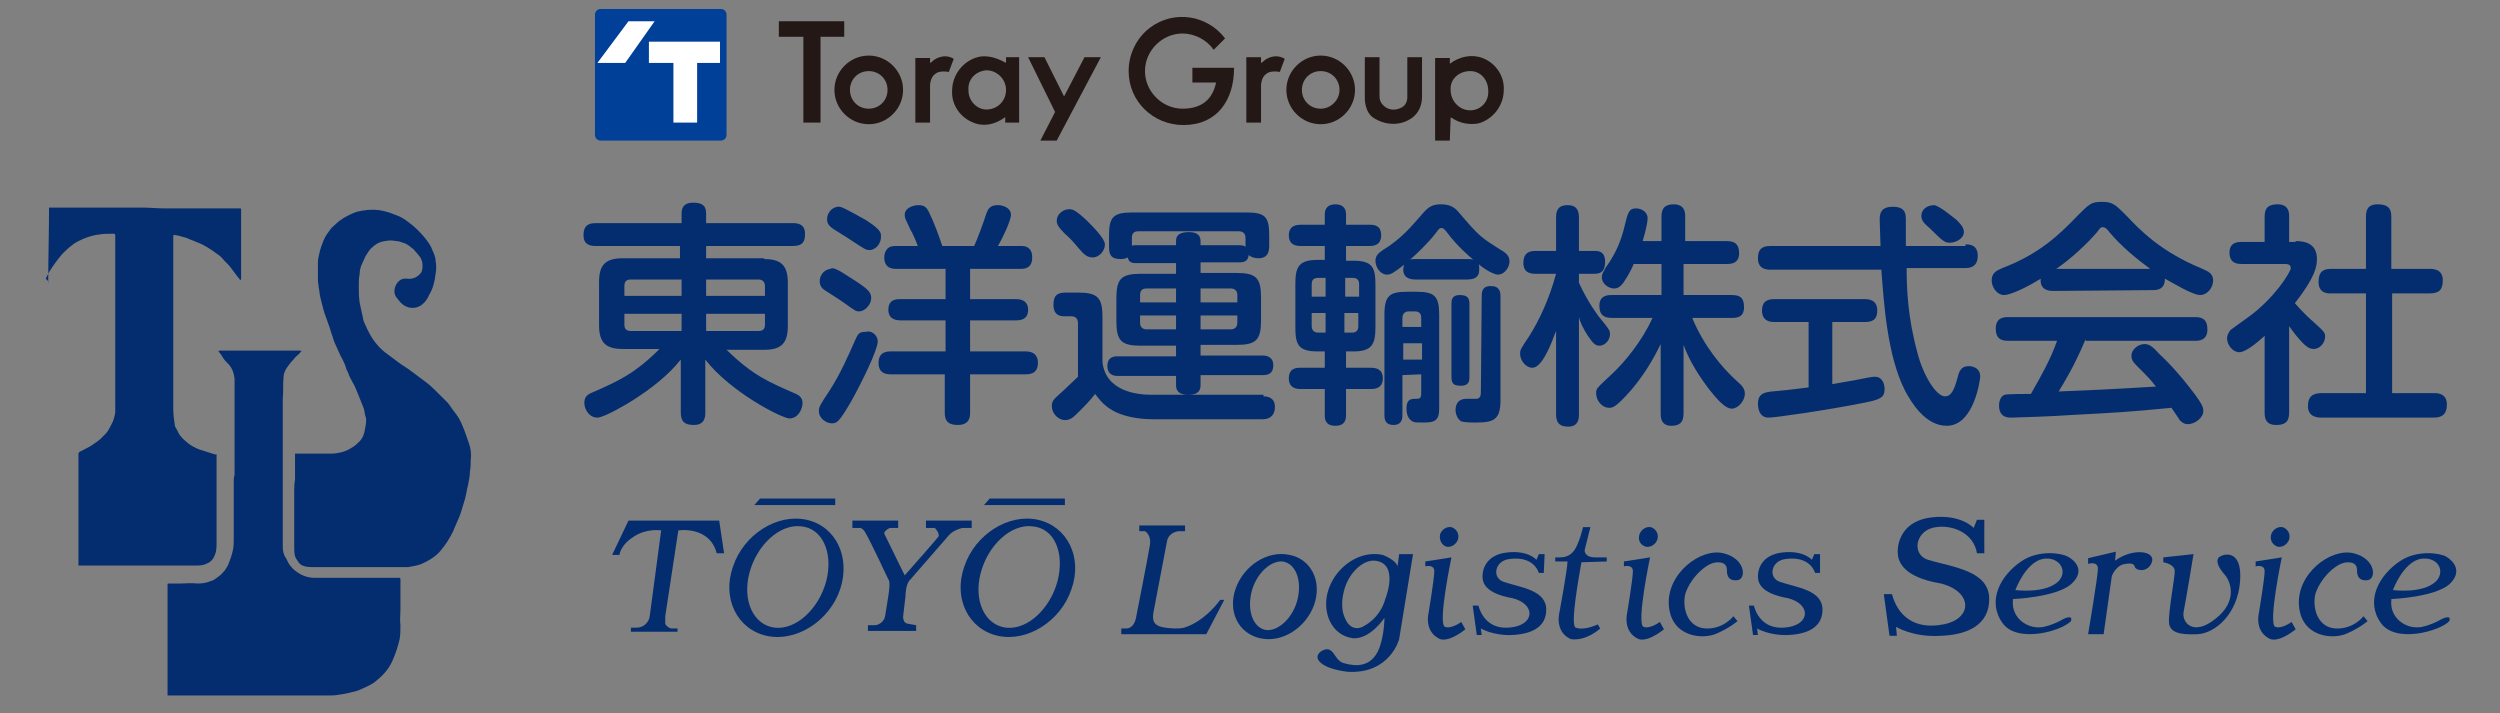<?xml version="1.0" encoding="utf-8"?>
<!-- Generator: Adobe Illustrator 25.4.1, SVG Export Plug-In . SVG Version: 6.00 Build 0)  -->
<svg version="1.1" id="Layer_1" xmlns="http://www.w3.org/2000/svg" xmlns:xlink="http://www.w3.org/1999/xlink" x="0px" y="0px"
	 viewBox="0 0 305.9 87.3" style="enable-background:new 0 0 305.9 87.3;" xml:space="preserve">
<rect x="0" y="0" width="305.9" height="87.3" fill="#808080" stroke="none"/>
<style type="text/css">
	.st0{fill:#042D6F;}
	.st1{fill:#004098;}
	.st2{fill:#FFFFFF;}
	.st3{fill:#231815;}
</style>
<g>
	<g>
		<path class="st0" d="M26.7,43c0.1,0,0.1-0.1,0.2-0.1c1.3,0,2.6,0,3.9,0c0.9,0,1.8,0,2.8,0c0.8,0,1.7,0,2.5,0c0.2,0,0.4,0,0.6,0
			c0,0,0.1,0,0.2,0.1c-0.1,0.1-0.2,0.1-0.2,0.2c-0.3,0.3-0.6,0.5-0.8,0.8c-0.3,0.3-0.6,0.7-0.8,1s-0.4,0.7-0.4,1.1
			c-0.1,0.9,0,1.8-0.1,2.7c0,0.4,0,0.9,0,1.3c0,0.7,0,1.4,0,2.1c0,0.8,0,1.7,0,2.5c0,0.7,0,1.5,0,2.2c0,0.8,0,1.6,0,2.4
			c0,0.4,0,0.8,0,1.2c0,0.5,0,1.1,0,1.6s0,1.1,0,1.7s0,1.3,0,1.9c0,0.4,0,0.8,0,1.2c0,0.5,0.1,1,0.4,1.4c0.1,0.2,0.2,0.4,0.3,0.6
			c0.3,0.5,0.7,0.9,1.2,1.2c0.6,0.4,1.3,0.6,2,0.6c0.4,0,0.9,0,1.3,0c0.7,0,1.4,0,2.2,0c0.7,0,1.4,0,2.1,0c0.9,0,1.7,0,2.6,0
			c0.7,0,1.4,0,2,0c0.3,0,0.3,0,0.3,0.3c0,1.2,0,2.4,0,3.6c0,0.6-0.1,1.3,0,1.9c0,0.6,0,1.1-0.1,1.7c-0.2,0.9-0.5,1.8-0.9,2.7
			c-0.5,1.1-1.3,1.9-2.2,2.6c-0.6,0.4-1.3,0.7-2,1c-0.7,0.2-1.5,0.4-2.3,0.5c-0.5,0.1-0.9,0.1-1.4,0.1c-0.7,0-1.4,0-2.1,0
			c-0.8,0-1.6,0-2.4,0c-0.5,0-1.1,0-1.6,0c-0.6,0-1.2,0-1.9,0c-0.8,0-1.6,0-2.3,0c-0.9,0-1.9,0-2.8,0c-0.8,0-1.7,0-2.5,0
			c-0.7,0-1.3,0-2,0c-0.5,0-1,0-1.6,0c-0.1,0-0.2,0-0.4,0c0-0.3,0-0.5,0-0.8s0-0.5,0-0.8c0-0.1,0-0.2,0-0.3c0-0.7,0-1.4,0-2.2
			c0-0.7,0-1.3,0-2c0-0.5,0-0.9,0-1.4c0-0.2,0-0.5,0-0.7c0-0.3,0-0.6,0-0.9s0-0.7,0-1s0-0.6,0-0.9c0-0.2,0-0.5,0-0.7
			c0-0.5,0-1,0-1.4c0-0.1,0-0.3,0-0.4c0-0.2,0-0.2,0.2-0.2c0.4,0,0.9,0,1.3,0c0.7,0,1.4-0.1,2.2,0c0.6,0,1.1-0.1,1.6-0.3
			c0.4-0.1,0.7-0.4,1-0.6s0.5-0.5,0.7-0.7c0.2-0.3,0.4-0.6,0.5-0.9c0.2-0.5,0.4-1.1,0.5-1.6c0.1-0.4,0.1-0.9,0.1-1.3
			c0-0.5,0-1.1,0-1.6c0-1,0-2,0-3c0-0.8,0-1.6,0-2.4c0-0.3,0-0.6,0.1-0.9c0-0.4,0-0.8,0-1.2c0-0.5,0-0.9,0-1.4c0-0.4,0-0.9,0-1.3
			c0-0.4,0-0.8,0-1.2s0-0.8,0-1.2s0-0.9,0-1.3c0-0.3,0-0.5,0-0.8c0-0.4,0-0.9,0-1.3c0-0.7,0-1.4,0-2.1c-0.1-0.7-0.3-1.3-0.8-1.8
			c-0.2-0.2-0.4-0.4-0.6-0.7C26.9,43.1,26.8,43.1,26.7,43"/>
		<path class="st0" d="M5.9,34.6c0-3.1,0.1-6.1,0.1-9.2c0.3,0,0.6,0,1,0c1.3,0,2.5,0,3.8,0c0.9,0,1.7,0,2.6,0c1.3,0,2.7,0,4,0
			c0.9,0,1.9,0.1,2.8,0.1s1.8,0,2.7,0c0.9,0,1.9,0,2.8,0c1.2,0,2.4,0,3.6,0c0.2,0,0.2,0,0.2,0.2c0,0.3,0,0.7,0,1s0,0.7,0,1
			c0,0.5,0,0.9,0,1.4c0,0.7,0,1.3,0,2s0,1.4,0,2.1c0,0.3,0,0.5,0,0.8c0,0.1,0,0.2-0.1,0.3c-0.1-0.2-0.2-0.3-0.3-0.4
			c-0.3-0.4-0.6-0.8-0.9-1.2s-0.7-0.7-1-1.1c-0.2-0.2-0.4-0.4-0.6-0.5c-0.8-0.6-1.7-1.2-2.6-1.5c-0.4-0.2-0.8-0.3-1.2-0.5
			c-0.4-0.1-0.7-0.2-1.1-0.3h-0.1c-0.4-0.1-0.4-0.1-0.4,0.3s0,0.8,0,1.2c0,0.5,0,1,0,1.4c0,0.6,0,1.1,0,1.7c0,0.5,0,1.1,0,1.6
			c0,0.3,0,0.6,0,1c0,0.6,0,1.1,0,1.7c0,0.7,0,1.4,0,2.1c0,0.8,0,1.6,0,2.4c0,0.5,0,1,0,1.6c0,0.7,0,1.4,0,2.1c0,0.7,0,1.3,0,2
			s0,1.4,0,2.1c0,0.7,0.1,1.4,0.2,2.1c0.1,0.3,0.3,0.5,0.4,0.8c0.3,0.6,0.8,1,1.3,1.4c0.4,0.3,0.8,0.5,1.3,0.7
			c0.6,0.2,1.3,0.4,1.9,0.6h0.1h0.1c0,0.7,0,1.4,0,2.1c0,0.7,0,1.3,0,2c0,1,0,2.1,0,3.1c0,0.6,0,1.2,0,1.8s0,1.2,0,1.7
			c0,0.6,0,1.1-0.2,1.6s-0.5,0.9-1.1,1.1c-0.4,0.2-0.9,0.2-1.4,0.2c-0.6,0-1.1,0-1.7,0s-1.3,0-1.9,0s-1.1,0-1.7,0
			c-0.8,0-1.6,0-2.4,0c-1,0-2.1,0-3.1,0c-0.6,0-1.1,0-1.7,0c-0.5,0-0.9,0-1.4,0c-0.1,0-0.1,0-0.3,0v-0.8c0-0.5,0-1.1,0-1.6
			s0-1.1,0-1.6c0-0.4,0-0.7,0-1.1c0-0.5,0-1,0-1.5c0-0.6,0-1.1,0-1.7c0-0.2,0-0.3,0-0.5c0-0.3,0-0.7,0-1c0-0.4,0-0.8,0-1.2
			s0-0.8,0-1.2s0-0.8,0-1.2c0-0.1,0-0.2,0-0.3s0.1-0.1,0.1-0.2c0.2-0.1,0.4-0.2,0.6-0.3c0.4-0.2,0.8-0.4,1.2-0.7
			c0.3-0.2,0.6-0.4,0.8-0.6c0.2-0.2,0.4-0.4,0.6-0.6c0.3-0.3,0.5-0.7,0.7-1.1c0.3-0.5,0.4-1,0.5-1.5c0-0.3,0-0.6,0-0.9
			c0-0.3,0-0.6,0-1c0-0.3,0-0.7,0-1c0-0.2,0-0.5,0-0.7c0-0.3,0-0.6,0-1c0-0.3,0-0.6,0-0.9c0-0.1,0-0.2,0-0.3v-0.1c0-0.3,0-0.6,0-1
			c0-0.2,0-0.4,0-0.6c0-0.3,0-0.6,0-0.9c0-0.4,0-0.8,0-1.3c0-0.7,0-1.4,0-2.1c0-0.4,0-0.7,0-1.1c0-0.8,0-1.5,0-2.3s0-1.5,0-2.3
			c0-0.6,0-1.2,0-1.8c0-0.3,0-0.7,0-1c0-0.4,0-0.9,0-1.3c0-0.3,0-0.3-0.3-0.3c-0.6,0-1.2,0-1.7,0.1c-0.9,0.1-1.7,0.4-2.5,0.8
			s-1.4,1-2,1.6C7,31.8,6.5,32.5,6,33.3c-0.1,0.3-0.3,0.5-0.4,0.8C6,34.5,6,34.5,5.9,34.6"/>
		<path class="st0" d="M36.1,55.5c0.3,0,0.6,0,0.9,0c0.6,0,1.3,0,1.9,0c0.6,0,1.2,0,1.8,0c0.4,0,0.8-0.1,1.2-0.2
			c0.4-0.1,0.8-0.3,1.1-0.5c0.4-0.2,0.7-0.5,1-0.8s0.5-0.7,0.6-1.2s0.2-0.9,0.2-1.4c0-0.2,0-0.3-0.1-0.5c-0.1-0.4-0.1-0.8-0.3-1.2
			c-0.2-0.5-0.4-1-0.6-1.5c-0.2-0.5-0.4-1-0.7-1.5c-0.2-0.4-0.4-0.7-0.5-1.1c-0.2-0.3-0.3-0.7-0.4-1c-0.2-0.4-0.3-0.7-0.5-1
			c-0.2-0.4-0.3-0.7-0.5-1.1c-0.2-0.4-0.4-0.9-0.5-1.3c-0.2-0.5-0.3-1-0.5-1.5s-0.3-0.9-0.5-1.4c-0.2-0.6-0.3-1.2-0.5-1.9
			c-0.1-0.4-0.1-0.8-0.2-1.2c0-0.3-0.1-0.6-0.1-0.9c0-0.2,0-0.4,0-0.6c0-0.2,0-0.4,0-0.6c0-0.3,0-0.7,0-1c0-0.4,0.1-0.8,0.2-1.2
			c0.1-0.5,0.3-1,0.5-1.5s0.5-0.9,0.8-1.3c0.2-0.3,0.5-0.5,0.7-0.7c0.3-0.3,0.6-0.5,0.9-0.7c0.5-0.3,1.1-0.6,1.7-0.8
			c0.9-0.2,1.7-0.3,2.6-0.2c0.7,0.1,1.4,0.3,2.1,0.6c0.6,0.2,1.1,0.5,1.6,0.9c0.7,0.5,1.3,1.1,1.9,1.8c0.4,0.5,0.8,1,1,1.6
			c0.2,0.4,0.4,0.9,0.4,1.3c0.1,0.5,0.1,1.1,0,1.6c-0.1,0.9-0.3,1.8-0.8,2.6c-0.2,0.5-0.5,0.9-0.9,1.2c-0.5,0.4-1.3,0.5-1.9,0.2
			c-0.5-0.2-0.8-0.6-1.1-1c-0.3-0.3-0.4-0.8-0.3-1.2c0.1-0.5,0.5-1.1,1.1-1.2c0.1,0,0.3,0,0.4,0c0.7,0.1,1.3-0.2,1.7-0.7
			c0.2-0.3,0.2-0.7,0.2-1c0-0.4-0.2-0.9-0.5-1.2c-0.2-0.2-0.4-0.5-0.6-0.7c-0.4-0.3-0.8-0.7-1.3-0.8c-0.3-0.1-0.5-0.2-0.8-0.2
			c-0.5-0.1-0.9-0.1-1.4,0c-0.7,0.1-1.2,0.4-1.7,0.9c-0.3,0.3-0.5,0.7-0.7,1c-0.2,0.4-0.3,0.7-0.5,1.1c-0.1,0.3-0.2,0.7-0.2,1.1
			c-0.1,0.4-0.1,0.9-0.1,1.3c0,0.7,0,1.4,0.1,2.1c0.1,0.5,0.2,0.9,0.3,1.4c0.1,0.3,0.1,0.6,0.2,0.9c0.1,0.3,0.3,0.6,0.4,0.9
			c0.3,0.6,0.6,1.2,1.1,1.8c0.4,0.5,0.9,1,1.5,1.4c0.4,0.3,0.8,0.6,1.2,0.9c0.5,0.4,1.1,0.7,1.6,1.1c0.7,0.5,1.3,1,2,1.5
			c0.5,0.4,1,0.9,1.5,1.4c0.3,0.3,0.7,0.7,1,1c0.1,0.1,0.2,0.3,0.3,0.4c0.3,0.5,0.7,0.9,1,1.4s0.5,1,0.7,1.5
			c0.2,0.6,0.4,1.1,0.6,1.7c0.2,0.6,0.3,1.3,0.2,1.9c0,0.5,0,1-0.1,1.5c0,0.5-0.1,1-0.2,1.5c-0.2,0.8-0.3,1.7-0.6,2.5
			c-0.2,0.7-0.4,1.4-0.7,2c-0.2,0.5-0.4,0.9-0.6,1.4c-0.4,0.8-0.9,1.6-1.5,2.3c-0.6,0.7-1.4,1.2-2.3,1.6c-0.5,0.2-1.1,0.3-1.7,0.4
			c-0.5,0-1,0-1.5,0s-1,0-1.5,0c-0.4,0-0.8,0-1.2,0c-0.3,0-0.6,0-1,0c-0.7,0-1.4,0-2.1,0c-0.5,0-1.1,0-1.6,0c-0.8,0-1.6,0-2.4,0
			c-0.5,0-0.9,0-1.3-0.1c-0.4-0.1-0.7-0.3-0.9-0.7C36,68.1,36,67.6,36,67c0-0.5,0-1,0-1.6c0-0.2,0-0.3,0-0.5c0-0.3,0-0.6,0-0.9
			c0-0.5,0-0.9,0-1.4s0-1,0-1.5c0-0.4,0-0.7,0-1.1c0-0.4,0-0.8,0.1-1.3c0-0.1,0-0.2,0-0.3c0-0.3,0-0.6,0-0.9c0-0.2,0-0.4,0-0.6
			C36.1,56.2,36.1,55.9,36.1,55.5"/>
	</g>
	<g id="レイヤー_2_6_">
		<g id="mid_5_">
			<path class="st1" d="M88.9,16.5c0,0.4-0.3,0.7-0.7,0.7H73.5c-0.4,0-0.7-0.3-0.7-0.7V1.8c0-0.4,0.3-0.7,0.7-0.7h14.7
				c0.4,0,0.7,0.3,0.7,0.7L88.9,16.5"/>
			<polyline class="st2" points="76.9,2.6 73.1,7.7 76.5,7.7 80.1,2.6 76.9,2.6 			"/>
			<polyline class="st2" points="79.4,5.1 79.4,7.7 82.4,7.7 82.4,15 85.3,15 85.3,7.7 88.1,7.7 88.1,5.1 79.4,5.1 			"/>
			<polyline class="st3" points="103.3,2.6 95.3,2.6 95.3,4.5 98.3,4.5 98.3,15 100.4,15 100.4,4.5 103.3,4.5 103.3,2.6 			"/>
			<path class="st3" d="M106.3,13.3c-1.3,0-2.3-1-2.3-2.3s1-2.3,2.3-2.3s2.3,1,2.3,2.3l0,0C108.6,12.3,107.6,13.3,106.3,13.3
				 M106.3,6.8c-2.3,0-4.2,1.9-4.2,4.2s1.9,4.2,4.2,4.2c2.3,0,4.2-1.9,4.2-4.2S108.6,6.8,106.3,6.8L106.3,6.8z"/>
			<path class="st3" d="M120.7,13.4c-1.2,0-2.2-1.1-2.2-2.3c0,0,0,0,0-0.1c-0.1-1.3,0.9-2.3,2.2-2.4l0,0c1.3,0,2.4,1.1,2.4,2.4
				C123.1,12.4,122,13.4,120.7,13.4L120.7,13.4 M123.1,7v0.6c0-0.1,0,0.2-0.2,0c-2-1.1-3.3-0.6-3.3-0.6c-1.8,0.5-3.1,2.2-3.1,4.1
				c-0.1,1.7,1,3.3,2.6,3.9c0,0,1.7,0.9,3.8-0.6c0,0,0.1-0.1,0.1,0V15l0,0h1.7V7H123.1z"/>
			<path class="st3" d="M114.2,7.4c-0.3,0.3-0.4,0.3-0.4,0.3V7.1h-0.1H112V15h1.8v-4.3c0,0-0.1-1.2,0.7-1.7c0,0,0.4-0.4,1.6-0.2
				l0.6-1.6C115.4,6.4,114.2,7.4,114.2,7.4"/>
			<path class="st3" d="M172.2,11.9c0,0.6-0.3,1.1-0.8,1.3c-0.6,0.3-1.3,0.3-1.9-0.1c-0.4-0.3-0.7-0.7-0.7-1.3V7H167v4.9
				c0,0-0.1,1.9,1.2,2.6c1.3,0.8,3,0.9,4.3,0.1c0,0,1.5-0.7,1.5-2.8V7h-1.8V11.9"/>
			<path class="st3" d="M161.6,13.3c-1.3,0-2.3-1-2.3-2.3s1-2.3,2.3-2.3s2.3,1,2.3,2.3l0,0C163.9,12.3,162.8,13.3,161.6,13.3
				 M161.6,6.8c-2.3,0-4.2,1.9-4.2,4.2s1.9,4.2,4.2,4.2s4.2-1.9,4.2-4.2l0,0C165.8,8.7,163.9,6.8,161.6,6.8z"/>
			<path class="st3" d="M154.7,7.4c-0.3,0.3-0.4,0.3-0.4,0.3V7h-0.1h-1.7v8h1.8v-4.3l0,0c0,0-0.1-1.2,0.7-1.7c0,0,0.4-0.4,1.6-0.2
				l0.6-1.6C155.9,6.4,154.7,7.4,154.7,7.4"/>
			<path class="st3" d="M145.9,10.1h2.9c-0.4,1.9-1.6,3.2-4.1,3.2s-4.6-2.1-4.6-4.6s2.1-4.6,4.6-4.6c1.5,0,3,0.8,3.8,2l1.4-1.4
				c-2.2-2.9-6.3-3.5-9.2-1.3c-1.6,1.2-2.6,3.2-2.6,5.3c0,3.7,3,6.6,6.7,6.6c4.1,0,6.2-3,6.2-7h-5.1L145.9,10.1"/>
			<polyline class="st3" points="134.7,7 132.7,7 130.2,11.8 127.8,7 125.8,7 129.1,13.7 127.3,17.2 129.3,17.2 134.7,7 			"/>
			<path class="st3" d="M179.9,8.7c1.3,0,2.2,1.1,2.2,2.4c0.1,1.3-0.9,2.4-2.2,2.4l0,0c-1.3,0-2.4-1.1-2.4-2.5
				C177.4,9.7,178.5,8.7,179.9,8.7 M177.5,14.4L177.5,14.4h0.1c1,0.7,2.2,0.9,3.3,0.7c1.8-0.5,3.1-2.2,3.1-4.1
				c0.1-1.7-1-3.3-2.6-3.9c-1.3-0.5-2.8-0.2-4,0.7V7.1l0,0h-1.8v10.1h1.8L177.5,14.4z"/>
		</g>
	</g>
	<g>
		<path class="st0" d="M93.5,31.7c2,0,2.9,0.7,2.9,2.9v5.3c0,2.2-0.9,2.9-2.9,2.9h-4.6c3.3,3.2,5.1,3.9,8.5,5.4
			c0.7,0.3,0.8,0.8,0.8,1.1c0,0.7-0.5,1.9-1.6,1.9c-0.9,0-7.2-3.2-10.3-7.2v6.5c0,0.4,0,1.5-1.4,1.5c-1.1,0-1.6-0.4-1.6-1.5V44
			c-1.6,2-3.7,3.6-5.9,5c-0.6,0.4-3.5,2.1-4.3,2.1c-1,0-1.6-1-1.6-1.8c0-0.4,0.1-0.9,0.8-1.2c3.2-1.4,5.3-2.3,8.4-5.4h-4.5
			c-2,0-2.9-0.7-2.9-2.9v-5.3c0-2.1,0.8-2.9,2.9-2.9h7v-1.5H72.9c-0.6,0-1.5-0.1-1.5-1.3c0-0.8,0.2-1.5,1.5-1.5h10.5v-1.2
			c0-0.9,0.5-1.3,1.4-1.3s1.6,0.2,1.6,1.3v1.2H97c0.6,0,1.5,0.1,1.5,1.3c0,0.9-0.2,1.5-1.5,1.5H86.4v1.5h7.1V31.7z M83.4,36.2v-2
			h-6.2c-0.7,0-0.8,0.4-0.8,0.8v1.2H83.4z M83.4,38.4h-7v1.3c0,0.5,0.2,0.8,0.8,0.8h6.2V38.4z M86.4,36.2h7.2V35
			c0-0.4-0.2-0.8-0.8-0.8h-6.4C86.4,34.2,86.4,36.2,86.4,36.2z M86.4,38.4v2.1h6.4c0.7,0,0.8-0.4,0.8-0.8v-1.3H86.4z"/>
		<path class="st0" d="M104.4,34.2c1.9,1.2,2.2,1.6,2.2,2.3s-0.7,1.6-1.5,1.6c-0.4,0-0.5-0.1-1.9-1.1c-0.1-0.1-2-1.3-2.3-1.5
			s-0.6-0.5-0.6-1.1c0-0.7,0.5-1.4,1.3-1.5C101.9,32.7,102.3,32.8,104.4,34.2z M107.4,41.8c0,1-2,5.1-3.3,7.4
			c-1.4,2.4-1.7,2.6-2.3,2.6c-0.7,0-1.6-0.6-1.6-1.5c0-0.5,0.1-0.7,1.3-2.5c1.3-2,2.4-4.5,3.1-6.1c0.4-0.9,0.5-1.1,1.4-1.1
			C106.5,40.4,107.4,40.9,107.4,41.8z M105.9,26.9c1.9,1.2,1.9,1.6,1.9,2c0,1.2-0.9,1.7-1.4,1.7s-0.7-0.2-2.1-1.1
			c-0.4-0.3-2.4-1.5-2.5-1.6c-0.2-0.2-0.6-0.4-0.6-1.1c0-0.8,0.7-1.6,1.6-1.5C103.5,25.5,105.5,26.7,105.9,26.9z M119.2,30.1
			c0.5-1.1,1.1-2.8,1.5-4c0.2-0.5,0.4-1,1.4-1c0.6,0,1.6,0.3,1.6,1.2c0,0.7-1.1,3-1.6,3.8h2.9c0.4,0,1.3,0.1,1.3,1.4
			c0,1.4-1,1.4-1.5,1.4h-6.1v3.7h5.6c0.3,0,1.5,0,1.5,1.3s-1.1,1.3-1.5,1.3h-5.6V43h6.8c0.3,0,1.5,0,1.5,1.4s-1.1,1.4-1.5,1.4h-6.8
			v4.7c0,0.4,0,1.5-1.5,1.5c-1.2,0-1.6-0.5-1.6-1.5v-4.7H109c-0.4,0-1.5,0-1.5-1.4s1.1-1.4,1.5-1.4h6.7v-3.8h-5.5
			c-0.5,0-1.5-0.1-1.5-1.3c0-1.3,1-1.3,1.5-1.3h5.5v-3.7h-6c-0.4,0-1.5,0-1.5-1.4c0-0.5,0.2-1.4,1.3-1.4h2.8c-0.2-0.6-0.7-1.7-0.9-2
			c-0.6-1.3-0.7-1.4-0.7-1.8c0-0.9,1.1-1.2,1.7-1.2c1,0,1.1,0.5,1.7,1.8c0.8,1.9,0.9,2.4,1.2,3.2C115.3,30.1,119.2,30.1,119.2,30.1z
			"/>
		<path class="st0" d="M154.6,48.5c0.6,0,1.4,0.2,1.4,1.3c0,0.8-0.4,1.5-1.5,1.5h-13.4c-2,0-3.8-0.4-5-1.1c-1.2-0.7-1.8-1.6-2.1-2
			c-0.6,0.8-1.4,1.6-1.8,2c-0.9,0.9-1.2,1.2-1.9,1.2c-0.8,0-1.6-0.8-1.6-1.7c0-0.7,0.3-0.9,1.3-1.8c0.6-0.6,1.3-1.2,1.9-1.8v-6.5
			c0-0.2,0-0.9-0.8-0.9h-0.9c-0.9,0-1.3-0.5-1.3-1.4c0-1.1,0.4-1.5,1.5-1.5h1.5c2.4,0,3,0.6,3,3v5.5c0.4,3.7,4.5,4,5.9,4h13.8V48.5z
			 M133,27c0.7,0.7,2.2,2.2,2.2,2.9c0,0.8-0.7,1.6-1.5,1.6c-0.7,0-1.1-0.4-1.7-1.1c-0.4-0.5-1.1-1.3-1.7-1.8c-0.7-0.7-1-1.1-1-1.6
			c0-0.8,0.8-1.4,1.5-1.4C131.2,25.6,131.5,25.6,133,27z M146.9,32.1v1.3h4.4c2.4,0,3,0.6,3,3v2.8c0,2.4-0.6,3-3,3h-4.4v1.3h7.6
			c0.4,0,1.3,0.1,1.3,1.2c0,1-0.6,1.2-1.3,1.2h-7.6v1.2c0,0.5-0.1,1.2-1.5,1.2c-1.2,0-1.5-0.5-1.5-1.2V46h-7.2
			c-0.6,0-1.2-0.3-1.2-1.2c0-0.8,0.4-1.2,1.2-1.2h7.2v-1.3h-4.3c-2.4,0-3-0.6-3-3v-2.8c0-2.4,0.6-3,3-3h4.3v-1.3h-4.8
			c-0.4,0-1,0-1.1-0.7c-0.2,0.1-0.4,0.2-0.9,0.2c-1.3,0-1.4-0.7-1.4-1.6v-1.3c0-2.2,0.5-2.8,2.8-2.8h14c2.3,0,2.8,0.5,2.8,2.8V30
			c0,0.5,0,1.6-1.3,1.6c-0.4,0-0.9-0.1-1.2-0.4c-0.1,0.8-0.6,0.9-1.2,0.9C151.6,32.1,146.9,32.1,146.9,32.1z M151.6,30
			c0.5,0,0.7,0.1,0.8,0.2v-1.1c0-0.5-0.3-0.8-0.8-0.8h-12.3c-0.5,0-0.8,0.2-0.8,0.8v1c0.1-0.1,0.2-0.1,0.6-0.1h4.8v-0.5
			c0-0.9,0.7-1.1,1.6-1.1c1.1,0,1.4,0.5,1.4,1.1V30H151.6z M143.9,37v-1.7h-3.6c-0.5,0-0.8,0.2-0.8,0.8V37H143.9z M143.9,38.6h-4.4
			v0.9c0,0.5,0.3,0.8,0.8,0.8h3.6L143.9,38.6L143.9,38.6z M146.9,37h4.5v-0.9c0-0.5-0.3-0.8-0.8-0.8h-3.7V37z M146.9,38.6v1.7h3.7
			c0.5,0,0.8-0.3,0.8-0.8v-0.9H146.9z"/>
		<path class="st0" d="M162.1,31.9v-1.8h-2.9c-0.4,0-1.5,0-1.5-1.3s1.1-1.3,1.5-1.3h2.9v-1.3c0-0.8,0.5-1.2,1.3-1.2s1.3,0.4,1.3,1.2
			v1.3h2.9c0.6,0,1.4,0.1,1.4,1.3c0,1.3-1.1,1.3-1.4,1.3h-2.9v1.8h0.9c2.4,0,2.7,0.9,2.7,3V40c0,2.1-0.4,3-2.7,3h-0.9v2h3
			c0.6,0,1.5,0.1,1.5,1.3c0,1.3-1.1,1.3-1.5,1.3h-3v3.2c0,0.5-0.1,1.3-1.3,1.3c-1.3,0-1.3-0.9-1.3-1.3v-3.2h-3
			c-0.6,0-1.4-0.2-1.4-1.3c0-1.3,1-1.3,1.4-1.3h3v-2h-0.9c-2.4,0-2.7-0.9-2.7-3v-5.2c0-2,0.3-3,2.7-3h0.9V31.9z M162.2,36.3V34h-0.9
			c-0.7,0-0.8,0.4-0.8,0.8v1.5H162.2z M162.2,38.3h-1.7v1.6c0,0.4,0.2,0.8,0.8,0.8h0.9V38.3z M164.5,36.3h1.8v-1.5
			c0-0.5-0.2-0.8-0.8-0.8h-0.9v2.3H164.5z M164.5,38.3v2.4h0.9c0.6,0,0.8-0.3,0.8-0.8v-1.6C166.2,38.3,164.5,38.3,164.5,38.3z
			 M173.2,34.2c-0.3,0-1.5,0-1.5-1.2c0-0.3,0.1-0.5,0.1-0.6c-1.3,1-1.6,1.2-2.1,1.2c-0.8,0-1.4-0.9-1.4-1.7c0-0.7,0.5-1,0.9-1.3
			c2.3-1.4,3.5-2.9,4.9-4.5c0.7-0.8,1.2-1.1,2.2-1.1c1.3,0,1.8,0.5,2.3,1.1c2.4,2.8,2.5,2.9,5.4,4.7c0.4,0.3,0.7,0.6,0.7,1.2
			c0,0.7-0.6,1.6-1.4,1.6c-0.7,0-2.1-1-2.4-1.3c0.1,0.1,0.1,0.3,0.1,0.7c0,1-0.7,1.2-1.5,1.2C179.5,34.2,173.2,34.2,173.2,34.2z
			 M171.6,45.9v4.9c0,0.3,0,1.2-1.1,1.2c-1,0-1.1-0.7-1.1-1.2V38.5c0-2.4,0.7-2.8,2.8-2.8h1.1c2.2,0,2.8,0.5,2.8,2.8V50
			c0,1.4-0.5,1.7-1.8,1.7c-1.1,0-1.1,0-1.4-0.1c-0.6-0.3-0.8-0.9-0.8-1.6c0-0.9,0.3-1.2,1-1.2c0.6,0,0.8,0,0.8-0.7v-2.3L171.6,45.9
			L171.6,45.9z M171.6,40h2.3v-1.1c0-0.5-0.2-0.8-0.8-0.8h-0.7c-0.5,0-0.8,0.3-0.8,0.8V40z M174,42h-2.3v2h2.3V42z M179.6,31.7
			c0.4,0,0.5,0,0.7,0.1c-0.6-0.5-2-1.7-3.2-3.3c-0.3-0.4-0.5-0.6-0.7-0.6c-0.3,0-0.4,0.2-0.7,0.6c-1,1.3-2.5,2.7-3.2,3.3
			c0.2-0.1,0.3-0.1,0.7-0.1H179.6z M179.8,46.1c0,0.4,0,1.1-1,1.1c-0.9,0-1.2-0.2-1.2-1.1v-8.9c0-0.4,0-1.1,1-1.1
			c0.9,0,1.2,0.3,1.2,1.1V46.1z M181.3,36.3c0-0.5,0-1.3,1.1-1.3s1.2,0.7,1.2,1.3V49c0,2.4-0.9,2.7-3,2.7c-0.6,0-1.6,0-1.9-0.2
			c-0.4-0.3-0.6-0.9-0.6-1.3c0-1.4,1.1-1.4,1.3-1.4s1.1,0,1.3,0c0.5-0.1,0.5-0.5,0.5-1L181.3,36.3L181.3,36.3z"/>
		<path class="st0" d="M193.2,50.7c0,0.6-0.1,1.5-1.3,1.5c-0.9,0-1.5-0.3-1.5-1.5V40.5c-0.6,1.6-1.7,4.5-2.9,4.5
			c-0.8,0-1.5-0.9-1.5-1.7c0-0.5,0-0.5,1.2-2.3c1.1-1.8,2.3-4.2,3.2-7.5h-2.5c-0.4,0-1.5,0-1.5-1.3c0-1,0.4-1.5,1.5-1.5h2.5v-4.1
			c0-0.6,0.1-1.5,1.4-1.5c0.9,0,1.4,0.4,1.4,1.5v4.1h1.9c0.4,0,1.3,0,1.3,1.3c0,1.1-0.4,1.5-1.3,1.5h-1.9v1.1
			c1.1,2.4,2.2,3.8,2.4,4.1c1.3,1.6,1.4,1.7,1.4,2.2c0,0.7-0.6,1.4-1.3,1.4c-0.6,0-0.9-0.5-1.4-1.2c-0.6-0.9-1-1.8-1.1-2.3
			L193.2,50.7L193.2,50.7z M207.1,39c1.4,3.3,3.5,5.9,5.5,7.7c0.6,0.5,0.9,0.9,0.9,1.5c0,0.8-0.8,1.8-1.6,1.8c-0.9,0-2-1.4-2.8-2.4
			c-1.9-2.5-2.7-4.3-3.1-5.4v8.4c0,1.1-0.5,1.5-1.5,1.5c-1.3,0-1.3-1.1-1.3-1.5v-8.5c-0.5,1-1.5,3.1-3.5,5.5c-2,2.3-2.4,2.3-2.8,2.3
			c-0.9,0-1.6-0.9-1.6-1.8c0-0.6,0.1-0.6,2-2.4c1.4-1.3,3.6-3.9,4.9-6.8h-5c-1.1,0-1.5-0.5-1.5-1.5c0-1.3,1.1-1.3,1.5-1.3h6.1v-3.8
			h-3.4c-0.2,0.5-0.6,1.3-1.2,2.2c-0.4,0.6-0.8,0.8-1.2,0.8c-0.6,0-1.5-0.5-1.5-1.4c0-0.3,0.1-0.5,0.5-1.2c1.3-1.8,1.9-3.4,2.3-5.1
			c0.4-1.6,0.5-2.1,1.4-2.1c0.6,0,1.4,0.4,1.4,1.2c0,0.7-0.4,2.1-0.6,2.8h2.3v-3c0-1,0.4-1.5,1.5-1.5c1.4,0,1.4,1.1,1.4,1.5v3h5.1
			c1,0,1.5,0.4,1.5,1.5c0,1.3-1.1,1.3-1.5,1.3H206v3.8h5.9c1.1,0,1.5,0.4,1.5,1.5c0,1.3-1,1.3-1.5,1.3h-4.8V39z"/>
		<path class="st0" d="M221.1,39.4h-4c-0.5,0-1.5-0.1-1.5-1.4c0-1,0.5-1.4,1.5-1.4h11.1c0.5,0,1.5,0.1,1.5,1.4
			c0,1.2-0.7,1.4-1.5,1.4h-4V47c1.6-0.3,1.9-0.3,4.4-0.8c0.5-0.1,0.7-0.1,0.8-0.1c1,0,1.2,1,1.2,1.5c0,1.1-0.6,1.3-2.6,1.7
			c-4.5,0.9-10.8,1.8-11.6,1.8c-1.3,0-1.3-1.5-1.3-1.7c0-1.3,0.9-1.4,1.7-1.5c2.4-0.2,3.6-0.4,4.5-0.5v-8H221.1z M240.5,29.9
			c0.4,0,1.5,0,1.5,1.4c0,1-0.5,1.5-1.5,1.5h-7.2c0,2.4,0.1,5.9,1.3,10.3c0.7,2.8,2.3,5.4,3.4,5.4c0.7,0,1.1-0.7,1.5-2.2
			c0.2-0.8,0.4-1.5,1.4-1.5c0.3,0,1.4,0.1,1.4,1.3c0,0.2-0.7,6-4.1,6c-2.6,0-4.3-2.8-5.1-4.3c-2.2-4.3-2.6-10.9-2.9-14.8h-13.6
			c-0.5,0-1.5-0.1-1.5-1.4c0-1,0.4-1.5,1.5-1.5h13.5c0-0.5-0.1-2.8-0.1-3.1c0-0.7,0-1.7,1.6-1.7s1.6,0.9,1.6,1.7v0.5
			c0,0.4,0,2.2,0,2.6h7.3V29.9z M239.4,26.9c0.6,0.6,0.9,1,0.9,1.5c0,0.8-1,1.3-1.7,1.3c-0.6,0-0.8-0.1-2.4-1.7
			c-0.8-0.7-1.1-1-1.1-1.6c0-0.7,0.6-1.3,1.6-1.3C237.5,25.3,239.1,26.7,239.4,26.9z"/>
		<path class="st0" d="M251.2,35.6c-0.8,0-1.6-0.3-1.5-1.5c-1.1,0.7-3.5,2-4.5,2c-0.8,0-1.5-0.9-1.5-1.8c0-0.9,0.6-1.2,1.3-1.5
			c4.5-1.7,7-4.1,9.2-6.4c1.5-1.5,1.7-1.7,3-1.7c1.3,0,1.6,0.3,3,1.7c1.7,1.8,4.2,4.4,9.3,6.5c0.7,0.3,1.3,0.6,1.3,1.4
			c0,0.9-0.7,1.8-1.6,1.8s-3.2-1.4-4.3-2c0,1.3-0.9,1.4-1.5,1.4L251.2,35.6L251.2,35.6z M255.2,41.5c-0.9,2.1-1.6,3.6-3.3,6.4
			c4.5-0.2,5.3-0.2,11.9-0.6c-0.7-0.9-0.8-1-2.4-2.6c-0.5-0.5-0.6-0.8-0.6-1.2c0-0.7,0.8-1.4,1.6-1.4c0.6,0,1,0.3,1.9,1.3
			c0.9,0.8,2.5,2.5,4.3,4.9c0.8,1.1,1,1.5,1,2c0,0.8-1,1.6-1.9,1.6c-0.5,0-0.8-0.3-1-0.5c-0.1-0.2-0.8-1.2-1-1.5
			c-5.1,0.5-6.9,0.6-12.6,0.9c-1.1,0.1-6.3,0.3-7,0.3c-0.4,0-1.5,0-1.5-1.5c0-0.3,0.1-1.1,0.7-1.3c0.3-0.1,2.7-0.1,3.2-0.1
			c1.2-2.1,2.4-4.2,3.2-6.5h-6c-0.9,0-1.5-0.3-1.5-1.5c0-1.4,1.1-1.4,1.5-1.4h22.9c0.9,0,1.5,0.3,1.5,1.5c0,1.4-1.1,1.4-1.5,1.4
			h-13.4V41.5z M263.1,32.9c-1.5-1.1-3.5-2.7-5-4.5c-0.3-0.4-0.5-0.6-0.8-0.6s-0.4,0.2-0.7,0.6c-1.2,1.4-3.1,3.2-5,4.5H263.1z"/>
		<path class="st0" d="M280.9,29.5c1,0,2.6,0.2,2.6,2.2c0,0.9-0.2,2.2-2.7,5.4c0.2,0.2,1,1.2,2.4,2.4c1.2,1.1,1.3,1.2,1.3,1.7
			c0,0.7-0.6,1.5-1.4,1.5c-0.5,0-0.9-0.3-1.3-0.7c-0.6-0.6-1.3-1.5-1.7-2.1v10.6c0,1.2-0.6,1.5-1.6,1.5c-1.3,0-1.4-0.9-1.4-1.5v-9.4
			c-0.9,0.8-2.3,2-3.1,2c-0.8,0-1.5-0.9-1.5-1.7c0-0.4,0.2-0.7,0.4-1c0.1-0.1,1.8-1.3,2.2-1.6c3.1-2.2,5.2-5.5,5.2-6
			s-0.5-0.5-0.8-0.5h-5.2c-0.6,0-1.5-0.1-1.5-1.4c0-1.3,1.1-1.3,1.5-1.3h2.8v-3.1c0-1.1,0.5-1.5,1.6-1.5c1.4,0,1.4,1.1,1.4,1.5v3.1
			h0.8V29.5z M297.3,32.9c0.4,0,1.6,0,1.6,1.4c0,1.1-0.4,1.6-1.6,1.6h-4.6v12.2h5.1c0.4,0,1.6,0,1.6,1.4c0,1.1-0.5,1.6-1.6,1.6
			h-13.7c-0.4,0-1.7,0-1.7-1.4c0-1.2,0.6-1.6,1.7-1.6h5.4V35.9h-4.3c-0.4,0-1.5,0-1.5-1.4c0-1.2,0.5-1.6,1.5-1.6h4.3v-6.4
			c0-0.6,0.1-1.5,1.4-1.5c1.2,0,1.7,0.4,1.7,1.5v6.4H297.3z"/>
	</g>
	<g>
		<path class="st0" d="M74.9,67.9h0.9c0,0,0.1-1.2,1.7-2.2c1.6-1.1,3.4-0.8,3.4-0.8l-1.4,10.5c-0.1,0.8-0.8,1.4-1.6,1.4h-0.7v0.5
			h5.7v-0.4h-0.8c0,0-0.6-0.2-0.7-0.6c0-0.3,0-0.9,0-0.9L83,64.9c0,0,3.8-0.6,4.7,2.8h0.9l-0.6-4H76.9L74.9,67.9z"/>
		<polygon class="st0" points="102.2,61.8 92.3,61.8 93,61 102.2,61 		"/>
		<polygon class="st0" points="130.3,61.8 120.4,61.8 121.1,61 130.3,61 		"/>
		<path class="st0" d="M98.7,63.6c-3.6-0.8-7.7,1.8-9,5.7c-1.4,3.9,0.5,7.7,4.1,8.5s7.7-1.8,9-5.7C104.1,68.2,102.3,64.4,98.7,63.6z
			 M101.1,71.1c-0.9,3.4-3.7,6-6.3,5.7c-2.6-0.3-4-3.3-3.1-6.7c0.9-3.4,3.7-6,6.3-5.7C100.6,64.6,102,67.6,101.1,71.1z"/>
		<path class="st0" d="M127,63.6c-3.6-0.8-7.7,1.8-9,5.7c-1.4,3.9,0.5,7.7,4.1,8.5s7.7-1.8,9-5.7C132.5,68.2,130.6,64.4,127,63.6z
			 M129.4,71.1c-0.9,3.4-3.7,6-6.3,5.7c-2.6-0.3-4-3.3-3.1-6.7c0.9-3.4,3.7-6,6.3-5.7C129,64.6,130.3,67.6,129.4,71.1z"/>
		<path class="st0" d="M157.8,67.9c-2.7-0.6-5.6,1.3-6.6,4.1c-1,2.8,0.3,5.5,3,6.1s5.6-1.3,6.6-4.1
			C161.8,71.1,160.4,68.4,157.8,67.9z M158.8,73.2c-0.5,2.3-2.3,4-3.8,3.9c-1.6-0.2-2.4-2.2-1.9-4.5s2.3-4,3.8-3.9
			C158.5,68.9,159.3,70.9,158.8,73.2z"/>
		<path class="st0" d="M169.4,75.6c0,0,0,2.4-0.8,4.1c-1.2,2.4-3.6,1.6-4.3,1.4c-1.1-0.4-1.1-2.2-2.5-1.5c-1.4,0.8-0.3,2.2,3.1,2.6
			c5.2,0.3,6.3-4,6.3-4l1.7-10.4h-1.7l-0.2,1.5c-0.2-0.8-1.8-1.4-1.8-1.4c-2.7-0.6-5.6,1.3-6.6,4.1c-1,2.8,0.3,5.8,3,6.1
			C167.7,78.2,169.4,75.6,169.4,75.6z M169.5,73.3c-0.5,1.8-1.7,2.8-2.6,3.3c-1,0.6-1.9,0.1-2.3-0.9c-0.4-0.8-0.5-1.9-0.2-3.2
			c0.5-2.3,2.3-4,3.8-3.9C171.3,68.9,169.5,73.3,169.5,73.3z"/>
		<rect x="104.3" y="63.7" class="st0" width="5.6" height="0.9"/>
		<rect x="113.3" y="63.7" class="st0" width="5.6" height="0.9"/>
		<path class="st0" d="M112.1,76.5v0.7h-5.9v-0.7h0.8c0.6,0,1.2-0.5,1.3-1.1l0.4-2.5c0.3-1.9,0-2,0-2s-2.2-4.7-2.8-5.7
			c-0.5-1-1.6-0.7-1.6-0.7h4.8c-1,0.4-0.9,0.8-0.9,0.8l2.5,5.1c0,0,3.8-4.3,4.1-4.7s-0.5-1.2-0.5-1.2h4c-1.6,0.2-2.2,1-2.2,1
			l-4.7,5.4c-0.6,0.5-0.6,2-0.6,2l-0.3,2.6c0,0,0,0.7,0.5,0.8L112.1,76.5z"/>
		<path class="st0" d="M149.3,73.4c0,0-1.8,2.6-4.4,3.4c-0.4,0.1-0.8,0.1-1.2,0.1c-2.3-0.1-2.9-0.5-2.5-2.3c0.4-2.1,1.6-8.4,1.6-8.4
			s0.1-1,1.4-1.2h0.8v-0.7h-5.6V65h0.7c0,0,0.8,0.4,0.6,1.7c-0.2,1.3-1.7,8.9-1.7,8.9s-0.2,1.3-1.2,1.3h-0.6v0.7h0.6h4.9h4.9
			l2.2-4.2H149.3z"/>
		<g>
			<path class="st0" d="M178.8,76.1c0,0-1.2,0.9-2,0.6c-0.9-0.4,0.8-8.5,0.8-8.5l-3.2,0.5v0.6c0,0,1.1-0.3,1.1,0.6s-0.7,5.1-0.7,5.1
				s-0.6,2.3,1.4,3.2c1.2,0.4,3.1-1.2,3.1-1.2L178.8,76.1z"/>
			<path class="st0" d="M177,66.9c0.6,0.1,1.2-0.3,1.4-0.9c0.2-0.7-0.2-1.3-0.8-1.5c-0.6-0.1-1.2,0.3-1.4,0.9
				C176.1,66.1,176.4,66.7,177,66.9z"/>
		</g>
		<g>
			<path class="st0" d="M203.1,76.1c0,0-1.2,0.9-2,0.6c-0.9-0.4,0.8-8.5,0.8-8.5l-3.2,0.5v0.6c0,0,1.1-0.3,1.1,0.6s-0.7,5.1-0.7,5.1
				s-0.6,2.3,1.4,3.2c1.2,0.4,3.1-1.2,3.1-1.2L203.1,76.1z"/>
			<path class="st0" d="M201.4,66.9c0.6,0.1,1.2-0.3,1.4-0.9c0.2-0.7-0.2-1.3-0.8-1.5c-0.6-0.1-1.2,0.3-1.4,0.9
				C200.4,66.1,200.7,66.7,201.4,66.9z"/>
		</g>
		<g>
			<path class="st0" d="M280.4,76.1c0,0-1.2,0.9-2,0.6c-0.9-0.4,0.8-8.5,0.8-8.5l-3.2,0.5v0.6c0,0,1.1-0.3,1.1,0.6s-0.7,5.1-0.7,5.1
				s-0.6,2.3,1.4,3.2c1.2,0.4,3.1-1.2,3.1-1.2L280.4,76.1z"/>
			<path class="st0" d="M278.7,66.9c0.6,0.1,1.2-0.3,1.4-0.9c0.2-0.7-0.2-1.3-0.8-1.5c-0.6-0.1-1.2,0.3-1.4,0.9
				C277.7,66.1,278.1,66.7,278.7,66.9z"/>
		</g>
		<path class="st0" d="M189,67.8h-0.7l-0.3,0.7c0,0-1-1.2-3.6-0.9s-3,2.1-3,2.9s0.3,2.1,3.7,2.7c2.7,0.7,2.7,3,0.2,3.5
			s-3.9-0.8-4.4-2.6h-0.7l0.5,3.6h0.6l-0.1-0.8c0,0,1.5,0.9,3.8,0.8s4.2-0.9,4.2-3.1c0-2.4-3.1-2.7-5.2-3.4
			c-1.5-0.5-1.1-2.6,0.7-2.8c1.4-0.2,3,0.1,3.6,1.7h0.6L189,67.8z"/>
		<path class="st0" d="M222.7,67.8H222l-0.3,0.7c0,0-1-1.2-3.6-0.9s-3,2.1-3,2.9s0.3,2.1,3.7,2.7c2.7,0.7,2.7,3,0.2,3.5
			s-3.9-0.8-4.4-2.6H214l0.5,3.6h0.6l-0.1-0.8c0,0,1.5,0.9,3.8,0.8s4.2-0.9,4.2-3.1c0-2.4-3.1-2.7-5.2-3.4c-1.5-0.5-1.1-2.6,0.7-2.8
			c1.4-0.2,3,0.1,3.6,1.7h0.6L222.7,67.8z"/>
		<path class="st0" d="M242.8,63.6h-0.9l-0.4,1c0,0-1.5-1.7-5.1-1.3s-4.2,3-4.2,4.2c0,1.1,0.5,3.1,5.3,3.9c3.9,1,3.9,4.3,0.3,5
			c-3.6,0.7-5.6-1.1-6.3-3.7h-1l0.7,5.1h0.9l-0.1-1.1c0,0,2.1,1.3,5.4,1.1c3.3-0.1,6-1.3,6-4.5c0-3.5-4.5-3.9-7.5-4.8
			c-2.1-0.7-1.5-3.7,1-4c2-0.3,4.6,0.7,5,3.2h0.9L242.8,63.6z"/>
		<path class="st0" d="M196.6,68.7v-0.5h-1.4c-1.4,0-1.3-0.9-1.3-0.9l0.7-2.8h-0.9c0,0-0.5,2.2-1.2,3c-0.5,0.6-1.2,0.7-1.6,0.7h-0.6
			v0.5h1.5c0,0.9-1,6.3-1,6.3s-0.6,2.3,1.4,3.2c1.9,0.3,3.6-1.3,3.6-1.3l-0.3-0.5c0,0-1.6,0.8-2.7,0.4c-0.7-0.3,0.4-6.2,0.7-8
			L196.6,68.7z"/>
		<path class="st0" d="M208.5,69.5c0,0,0.8-0.7,1.7-0.7s1.1,0.5,1.1,0.9s0,1.4,1.2,1.3c1.2,0,1.2-2.6-1.6-3.3s-7,2.5-6.7,6.4
			s4.2,4.2,5.9,3.4c1.6-0.7,2.5-1.5,2.5-1.5l-0.5-0.6c0,0-1.2,1.6-3.4,1.5c-2.1-0.1-2.9-2.3-2.5-4.2
			C206.9,70.6,208.5,69.5,208.5,69.5z"/>
		<path class="st0" d="M285.6,69.5c0,0,0.8-0.7,1.7-0.7c0.9,0,1.1,0.5,1.1,0.9s0,1.4,1.2,1.3c1.2,0,1.2-2.6-1.6-3.3
			c-2.8-0.7-7,2.5-6.7,6.4s4.2,4.2,5.9,3.4c1.6-0.7,2.5-1.5,2.5-1.5l-0.5-0.6c0,0-1.2,1.6-3.4,1.5c-2.1-0.1-2.9-2.3-2.5-4.2
			C284,70.6,285.6,69.5,285.6,69.5z"/>
		<path class="st0" d="M255.5,68.3V69c0,0,1.2-0.4,1.2,0.6c0,0.9-1.2,8-1.2,8h1.9l1-7.1c0,0,0.5-1.4,1.7-1.5c1.2-0.2,1,0.3,1.2,0.5
			c0.2,0.3,1.5,0.6,2-0.7c0.5-1.4-2.3-1.8-4.5-0.2l0.1-1.1L255.5,68.3z M264.7,68.2v0.6c0,0,1.4,0.2,1.4,1.1s-0.8,5-0.7,6.3
			c0.1,1.2,1.3,1.5,3.5,1.4c2.1-0.1,4.9-2.4,5.2-6.5c0.3-4.1-2.2-3.3-2.6-2.9s-0.1,1.2,0.7,2.1c0.8,0.9,1.6,3.3-1.1,5.4
			c-2.7,2.2-4.2,0.5-3.9-0.9c0.3-1.5,1.2-7,1.2-7L264.7,68.2z"/>
		<path class="st0" d="M299.3,68.1c-0.7-0.4-3.5-0.9-5.7,0.6c-2.5,1.7-4.2,4.8-2.3,7.5c1.8,2.6,7.3,1,8.4-0.2c0.3-0.9-0.9-0.3-1.4,0
			c-0.2,0.1-1,0.5-1.9,0.7c-2,0.4-4-1.1-3.8-3.2c0-0.1,0-0.2,0-0.2s5.2-0.2,7.1-1.8C301.5,69.8,300,68.5,299.3,68.1z M298.1,71.1
			c-1.6,1.6-5.3,1.1-5.3,1.1s1.2-3.3,3.3-3.8C298.2,68,299.3,69.8,298.1,71.1z"/>
		<path class="st0" d="M253,68.1c-0.7-0.4-3.5-0.9-5.7,0.6c-2.5,1.7-4.2,4.8-2.3,7.5c1.8,2.6,7.3,1,8.4-0.2c0.3-0.9-0.9-0.3-1.4,0
			c-0.2,0.1-1,0.5-1.9,0.7c-2,0.4-4-1.1-3.8-3.2c0-0.1,0-0.2,0-0.2s5.2-0.2,7.1-1.8C255.3,69.8,253.8,68.5,253,68.1z M251.9,71.1
			c-1.6,1.6-5.3,1.1-5.3,1.1s1.2-3.3,3.3-3.8C251.9,68,253.1,69.8,251.9,71.1z"/>
	</g>
</g>
</svg>
